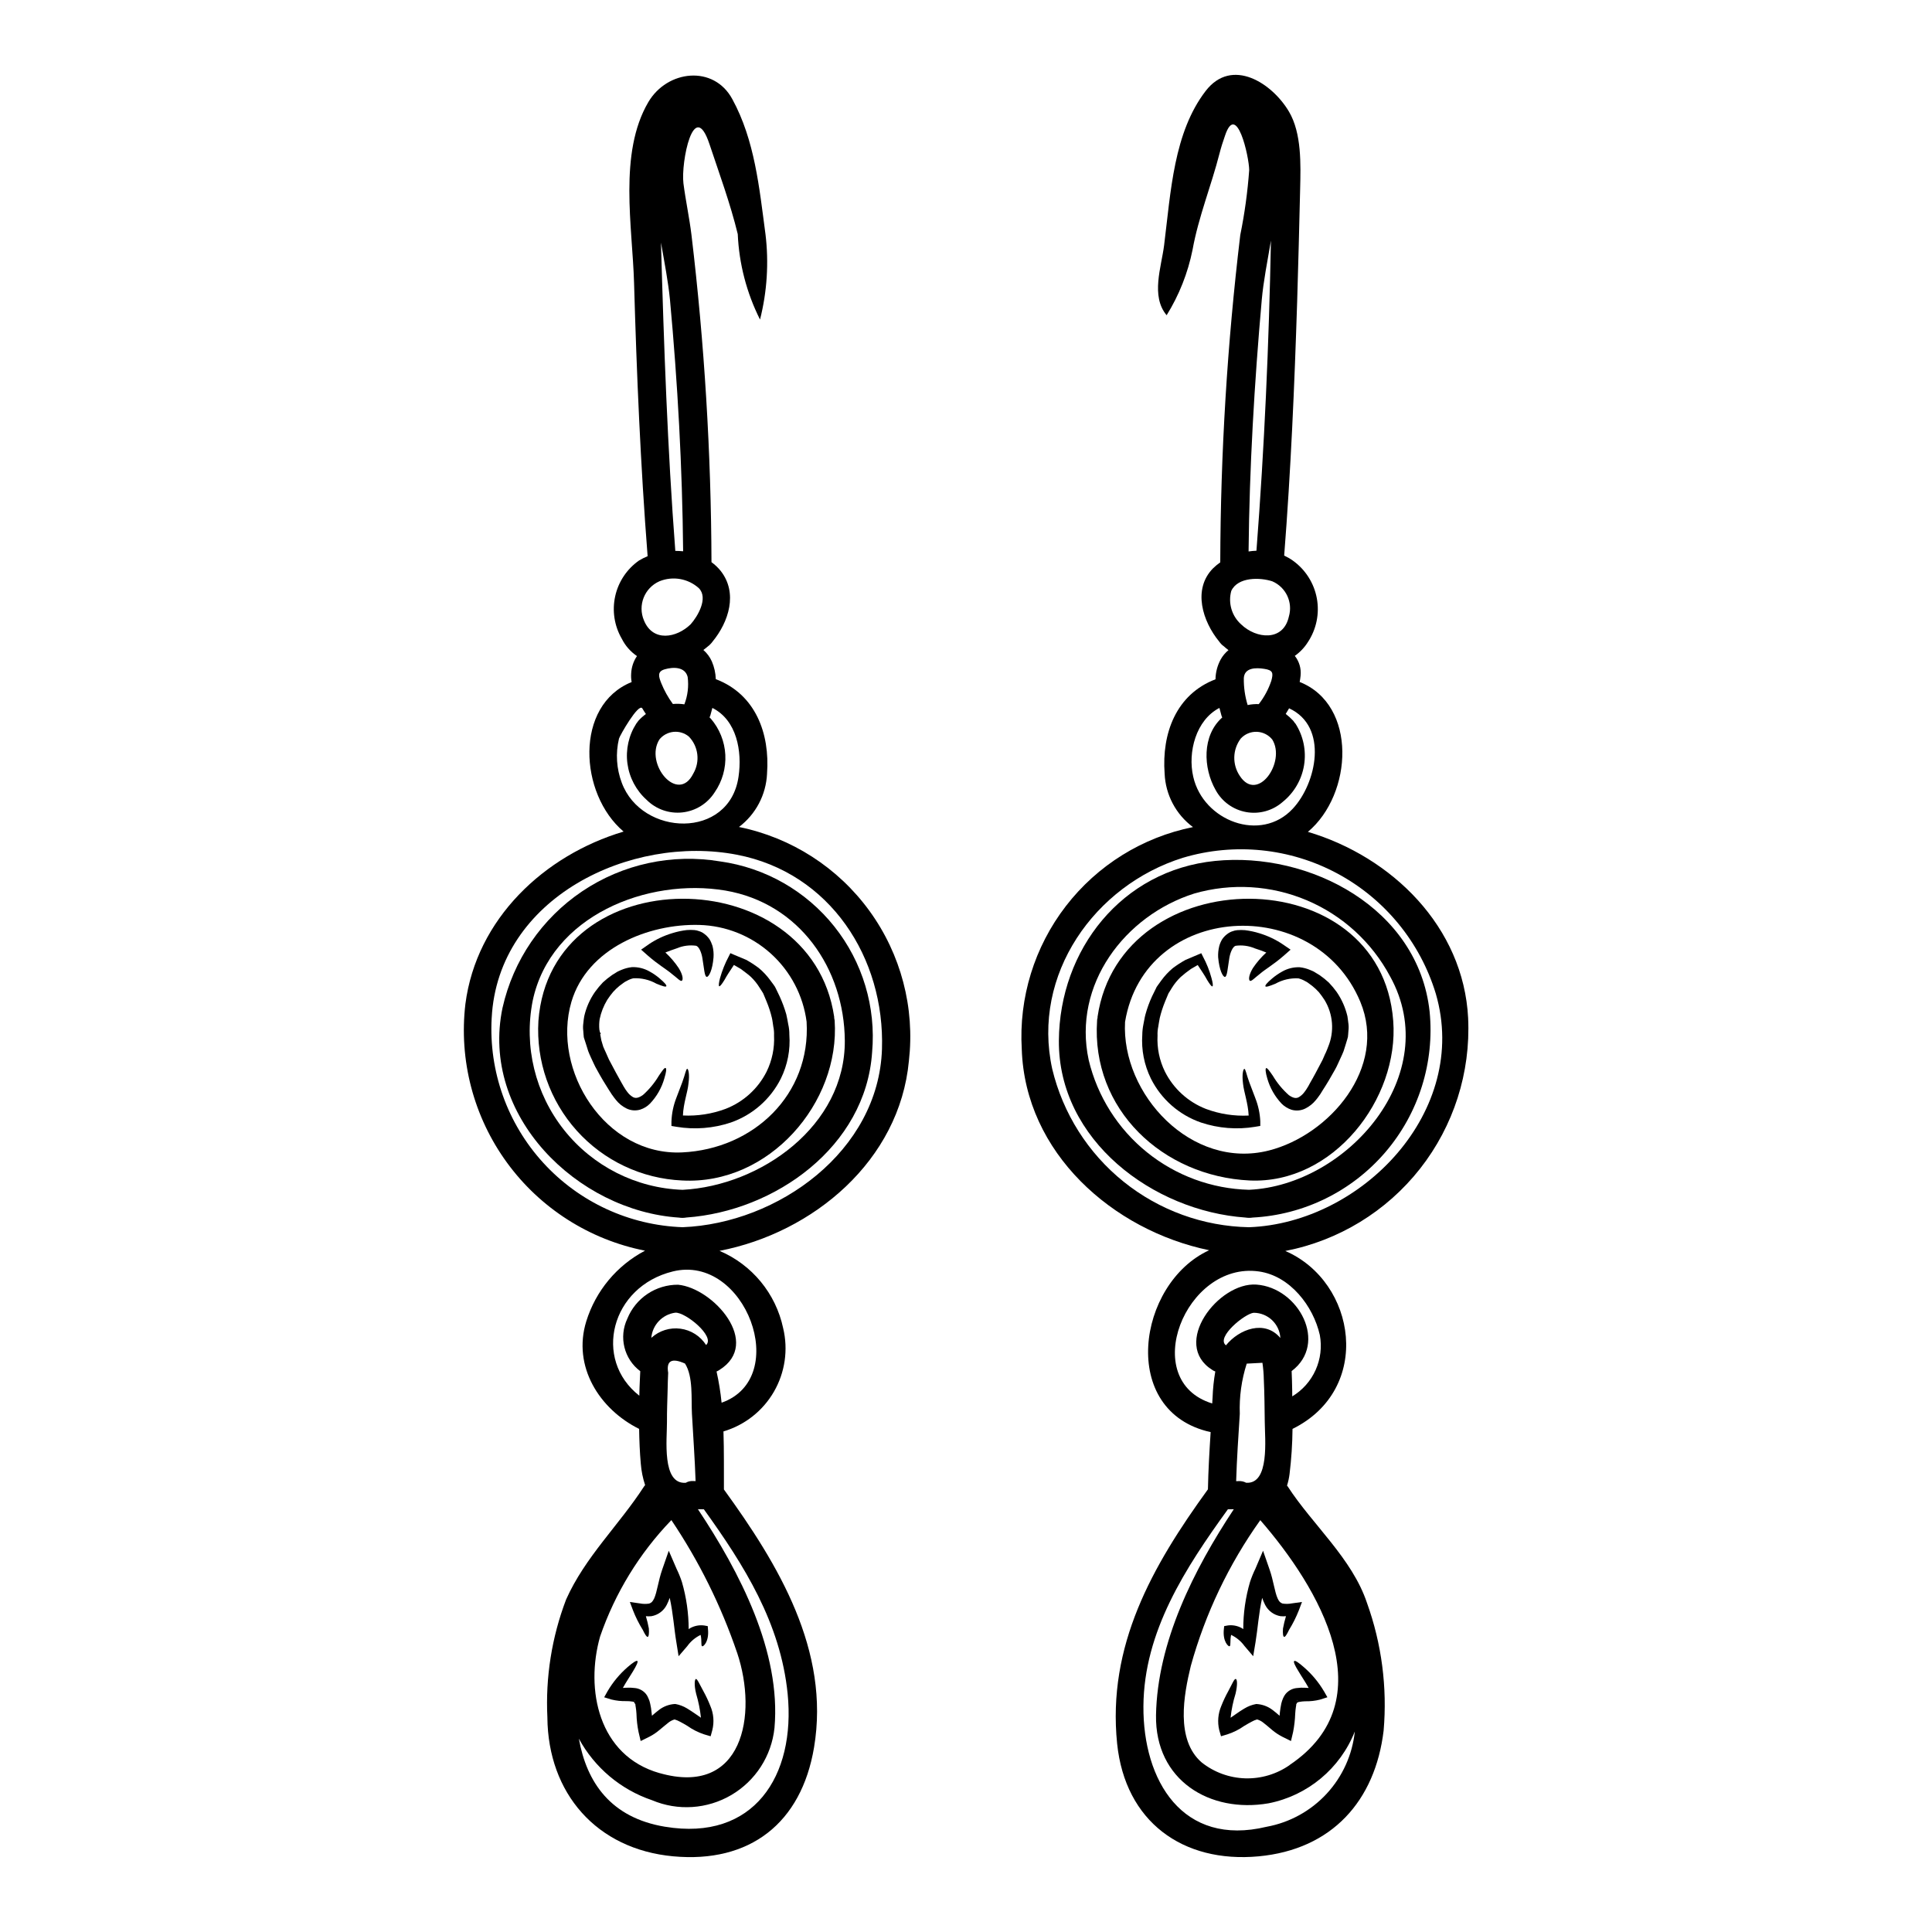<?xml version="1.0" encoding="UTF-8"?>
<!-- Uploaded to: SVG Repo, www.svgrepo.com, Generator: SVG Repo Mixer Tools -->
<svg fill="#000000" width="800px" height="800px" version="1.1" viewBox="144 144 512 512" xmlns="http://www.w3.org/2000/svg">
 <g>
  <path d="m533.07 413.84c0.684 14.387-3.836 28.539-12.734 39.867-8.895 11.324-21.574 19.07-35.715 21.812 18.895 8.203 23.246 36.625 1.91 47.156-0.039 3.992-0.301 7.981-0.785 11.941-0.129 1.043-0.352 2.074-0.672 3.074 0.051 0.074 0.125 0.148 0.176 0.223 6.59 10.184 17.07 19.078 21.012 30.875 3.894 10.828 5.402 22.367 4.414 33.828-2.231 18.633-13.707 31.52-33.129 33.332-20.125 1.859-35.359-9.195-37.496-29.863-2.652-25.977 9.27-47.008 24.062-67.398 0.098-5.055 0.395-10.113 0.719-15.164-24.48-5.375-19.48-39.449-0.395-48.195-25.586-5.305-48.766-25.797-49.66-53.277v-0.008c-0.805-13.629 3.344-27.094 11.68-37.91 8.336-10.816 20.301-18.254 33.688-20.945-4.512-3.348-7.269-8.555-7.508-14.168-0.789-10.68 3.051-21.012 13.48-25 0.027-1.848 0.504-3.66 1.387-5.281 0.527-0.938 1.223-1.77 2.055-2.449-0.43-0.32-0.84-0.66-1.234-1.02-0.258-0.168-0.492-0.367-0.695-0.598-0.199-0.207-0.379-0.434-0.547-0.668-4.359-5.301-7.113-13.828-1.609-19.402v0.004c0.59-0.578 1.227-1.105 1.906-1.574 0.082-29 1.852-57.969 5.305-86.758 1.156-5.676 1.945-11.422 2.363-17.199-0.023-3.519-3.344-18.363-6.418-9.094-0.543 1.535-1.039 3.098-1.438 4.656-2.203 8.625-5.574 16.805-7.16 25.586-1.238 6.137-3.562 12.004-6.863 17.32-4.262-5.078-1.391-12.762-0.668-18.559 1.781-14.227 2.527-29.836 11.02-40.887 6.938-8.996 17.617-2.082 22.082 5.512 3.371 5.727 3.098 14 2.949 20.395-0.246 9.934-0.473 19.871-0.789 29.809-0.715 22.504-1.684 44.977-3.445 67.43v-0.004c0.797 0.363 1.559 0.801 2.273 1.309 3.348 2.383 5.637 5.973 6.383 10.016 0.742 4.039-0.113 8.211-2.394 11.633-0.898 1.422-2.066 2.648-3.445 3.617 1.172 1.477 1.723 3.352 1.535 5.231-0.055 0.562-0.137 1.125-0.246 1.684 15.352 6.098 14.074 29.762 2.18 39.723 22.273 6.621 41.254 25.152 42.469 49.391zm-58.059 55.387c29.887-1.113 58.582-30.754 49.488-61.902-4.144-13.641-13.516-25.086-26.074-31.832-12.555-6.746-27.273-8.25-40.934-4.176-23.391 7.309-40.148 30.926-34.637 55.977 2.828 11.777 9.48 22.281 18.918 29.871 9.441 7.59 21.129 11.832 33.238 12.062zm4.66 158.89v-0.004c6.098-1.117 11.672-4.184 15.887-8.734 4.211-4.551 6.836-10.348 7.481-16.516-3.883 9.816-12.492 16.988-22.848 19.031-15.562 2.699-30.105-6.098-29.836-23.344 0.348-19.379 10.012-38.574 20.617-54.59-0.52 0.023-1.039 0.023-1.574 0.023-11.203 15.488-22.254 32.363-22.379 52.188-0.133 19.676 10.328 37.32 32.652 31.941zm6.789-114.06v-0.004c2.727-1.645 4.887-4.082 6.191-6.984 1.305-2.906 1.695-6.137 1.117-9.27-1.73-7.66-7.871-15.684-16.156-16.852-19.477-2.754-32.016 28.941-12.363 34.988 0.047-0.52 0.074-1.062 0.098-1.574 0.082-2.316 0.32-4.629 0.723-6.91-0.285-0.09-0.551-0.223-0.789-0.395-11.02-6.887 1.637-23.34 11.699-22.625 11.199 0.82 19.055 15.586 9.316 22.922 0.098 1.684 0.098 3.371 0.148 5.055 0.016 0.555 0.016 1.098 0.016 1.645zm0.844-178.3v-0.004c2.09 3.262 2.906 7.184 2.289 11.012-0.617 3.824-2.625 7.289-5.637 9.727-2.641 2.332-6.199 3.336-9.664 2.723-3.469-0.613-6.469-2.773-8.148-5.871-3.297-5.797-3.644-14.422 1.758-19.203-0.082-0.16-0.148-0.324-0.199-0.496-0.172-0.645-0.371-1.34-0.543-2.035-6.195 3.172-8.449 11.699-6.938 18.238 2.648 11.699 17.918 17.57 26.371 8.473 6.269-6.691 9.566-21.754-0.969-26.613l-0.891 1.484v0.004c0.699 0.543 1.359 1.141 1.965 1.789 0.172 0.219 0.324 0.422 0.473 0.641 0.055 0.062 0.109 0.086 0.133 0.137zm-1.535 275.98c25.547-17.148 7.731-47.035-7.781-64.879-8.348 11.707-14.578 24.781-18.414 38.637-1.836 7.582-4.113 19.527 2.902 25.586v-0.004c3.289 2.606 7.336 4.078 11.531 4.203 4.195 0.121 8.32-1.109 11.762-3.516zm-0.203-304.35c1.105-3.769-0.777-7.769-4.383-9.328-3.219-1.066-9.121-1.215-10.879 2.527-0.887 3.211 0.121 6.648 2.602 8.871 3.988 3.856 11.199 4.621 12.66-2.07zm-2.254 191.2c-0.223-3.742-3.312-6.668-7.062-6.688-2.332 0.199-10.109 6.519-7.359 8.625 3.531-4.336 10.309-6.848 14.422-1.938zm-10.754-148.97c4.723 7.262 12.293-3.715 8.602-9.641-1.012-1.246-2.516-1.992-4.121-2.039-1.605-0.047-3.148 0.605-4.231 1.793-2.184 2.906-2.281 6.875-0.25 9.887zm8.352-25.191c0.57-2.082 0.445-2.82-1.859-3.172-2.18-0.348-5.277-0.371-5.43 2.481h0.004c-0.035 2.41 0.309 4.809 1.016 7.113 0.969-0.207 1.961-0.289 2.949-0.25 1.449-1.852 2.57-3.941 3.32-6.172zm-6.691 212.52c6.316 0.445 4.981-11.648 4.957-16.105-0.051-3.719-0.074-7.457-0.246-11.18l-0.004 0.004c-0.023-1.512-0.148-3.016-0.367-4.512l-4.164 0.223v0.004c-1.379 4.293-2 8.797-1.836 13.305-0.371 5.949-0.789 11.895-0.965 17.844 0.238 0.004 0.48-0.004 0.719-0.023 0.66-0.031 1.32 0.117 1.906 0.426zm6.594-329.2c-0.945 5.551-2.008 10.902-2.43 15.684-1.969 22.203-3.269 44.43-3.496 66.707l0.004 0.004c0.688-0.102 1.383-0.168 2.082-0.195 2.106-27.355 3.32-54.812 3.84-82.219z"/>
  <path d="m522.86 412.05c1.348 13.531-2.906 27.023-11.766 37.344-8.859 10.316-21.555 16.559-35.133 17.273-0.312 0.051-0.629 0.078-0.945 0.074-0.309 0-0.613-0.023-0.918-0.074-24.453-1.707-49.684-20.445-49.484-46.91 0.172-24.086 16.652-45.121 41.406-47.602 25.047-2.527 53.844 12.488 56.84 39.895zm-47.852 47.258c25.977-1.18 51.793-30.531 37.367-56.578v0.004c-4.832-9.047-12.625-16.164-22.074-20.156-9.449-3.992-19.98-4.617-29.836-1.777-18.363 5.824-32.273 24.113-27.945 44.133v0.004c2.309 9.609 7.723 18.188 15.406 24.402 7.684 6.215 17.203 9.719 27.082 9.969z"/>
  <path d="m513.22 414.54c1.574 20.691-15.906 43.297-38.039 42.301-23.02-1.09-42.047-18.832-40.438-42.398 0-0.238 0.043-0.473 0.121-0.695v-0.277c6.148-41.727 75.137-42.074 78.355 1.07zm-32.906 34.344c16.055-4.113 31.422-21.98 24.184-39.398-12.004-28.848-57.07-26.406-62.348 5.324-1.039 19.105 17.594 39.328 38.164 34.074z"/>
  <path d="m501.33 415.15c0.094 0.652 0.102 1.312 0.023 1.969l-0.074 0.992-0.051 0.496v0.121l-0.098 0.348-0.047 0.199-0.496 1.633-0.523 1.66c-0.195 0.543-0.492 1.137-0.738 1.684-0.523 1.09-0.992 2.277-1.539 3.219-1.09 1.969-2.18 3.816-3.293 5.512l-0.395 0.645-0.246 0.395-0.219 0.297c-0.324 0.422-0.496 0.742-0.918 1.215h-0.008c-0.754 0.934-1.703 1.695-2.777 2.231-1.145 0.57-2.465 0.688-3.691 0.32-0.984-0.324-1.875-0.875-2.602-1.609-1.781-1.887-3.082-4.172-3.793-6.668-0.496-1.66-0.543-2.648-0.297-2.754 0.246-0.105 0.844 0.668 1.781 2.059h0.004c1.137 1.914 2.566 3.641 4.234 5.117 1.066 0.742 1.969 1.016 2.801 0.422h0.004c0.543-0.352 1.012-0.809 1.383-1.34 0.277-0.352 0.523-0.727 0.746-1.113l0.199-0.324 0.047-0.074c0.016-0.012 0.027-0.027 0.027-0.047l0.047-0.102 0.348-0.641c1.016-1.734 1.969-3.57 2.949-5.43 0.547-0.941 0.82-1.859 1.289-2.754 0.195-0.473 0.395-0.918 0.57-1.414 1.684-4.055 1.32-8.668-0.965-12.414-0.465-0.723-0.969-1.418-1.512-2.082-0.539-0.59-1.117-1.137-1.738-1.637-0.348-0.273-0.715-0.52-1.062-0.789l-0.246-0.172c-0.055-0.027-0.105-0.059-0.152-0.098l-0.473-0.246 0.004-0.004c-0.543-0.309-1.129-0.543-1.734-0.695-2.125-0.117-4.238 0.371-6.098 1.414-1.574 0.645-2.504 0.945-2.652 0.695-0.148-0.246 0.473-0.992 1.812-2.109 0.828-0.699 1.723-1.312 2.676-1.832 1.402-0.793 3-1.18 4.609-1.117 0.949 0.105 1.875 0.348 2.754 0.723l0.691 0.297 0.004-0.004c0.137 0.055 0.27 0.121 0.391 0.203l0.273 0.172c0.371 0.219 0.742 0.445 1.137 0.691 0.867 0.598 1.688 1.254 2.457 1.969 0.75 0.785 1.445 1.621 2.082 2.504 1.34 1.945 2.305 4.121 2.848 6.418 0.121 0.59 0.145 1.234 0.246 1.852z"/>
  <path d="m487.72 594.51v0.246l0.023 0.098 0.027 0.027-0.027-0.375zm7.137-2.332 0.918 1.613-1.934 0.617v0.004c-1.293 0.324-2.629 0.477-3.961 0.445-0.531 0.012-1.059 0.07-1.574 0.172-0.273 0-0.297 0.125-0.469 0.148-0.016 0.004-0.027-0.008-0.027-0.023-0.145 0.273-0.395 0.617-0.297 0.645 0.023 0.121-0.027 0.145-0.074 0.496-0.098 0.543-0.148 1.211-0.195 1.859-0.059 1.613-0.242 3.223-0.551 4.809l-0.57 2.43-2.301-1.141v-0.004c-0.938-0.48-1.82-1.059-2.629-1.73-0.941-0.789-1.707-1.465-2.453-2.031-0.477-0.379-1.023-0.656-1.609-0.82-0.492 0.141-0.969 0.34-1.414 0.594-0.645 0.324-1.285 0.715-1.969 1.113-1.379 0.977-2.898 1.738-4.508 2.258l-1.66 0.496-0.473-1.637c-0.508-2.137-0.316-4.375 0.547-6.394 0.531-1.348 1.152-2.664 1.855-3.934 1.09-2.055 1.574-3.269 1.969-3.219 0.395 0.051 0.523 1.512-0.047 3.914v-0.004c-0.648 2.074-1.086 4.207-1.316 6.367 0.496-0.32 1.016-0.691 1.535-1.062 0.645-0.449 1.316-0.918 2.133-1.391v0.004c0.953-0.586 2.004-0.984 3.098-1.184h0.176c1.5 0.098 2.938 0.629 4.137 1.535 0.695 0.52 1.316 1.043 1.91 1.574 0.023-0.301 0.051-0.594 0.074-0.867 0.098-0.789 0.195-1.512 0.371-2.332l-0.004 0.004c0.121-0.512 0.285-1.008 0.496-1.488 0.172-0.387 0.391-0.754 0.648-1.09 0.746-0.906 1.828-1.473 2.996-1.574 0.73-0.094 1.469-0.121 2.207-0.074 0.324 0.027 0.621 0.051 0.918 0.051-0.941-1.707-1.969-3.172-2.625-4.309-1.016-1.613-1.465-2.602-1.215-2.824 0.246-0.223 1.18 0.395 2.602 1.66l-0.004-0.004c2.09 1.812 3.875 3.949 5.285 6.332z"/>
  <path d="m489.04 568.54-0.82 2.18c-0.711 1.809-1.578 3.551-2.602 5.203-0.594 1.238-1.039 1.934-1.316 1.863-0.277-0.07-0.395-0.871-0.297-2.231l0.004-0.004c0.199-1.094 0.465-2.18 0.789-3.246-0.488 0.051-0.977 0.051-1.465 0-1.75-0.305-3.254-1.414-4.062-3-0.305-0.598-0.57-1.219-0.785-1.855-0.918 4.113-1.18 8.266-1.758 11.746l-0.621 3.719-2.277-2.676h-0.004c-0.922-1.277-2.152-2.301-3.57-2.977-0.348 1.66-0.023 2.852-0.395 3-0.223 0.223-1.934-1.18-1.512-4.656l0.07-0.668 0.945-0.172v-0.004c1.273-0.172 2.566 0.07 3.691 0.691 0.148 0.074 0.273 0.195 0.422 0.273-0.004-4.219 0.598-8.418 1.781-12.465 0.398-1.215 0.879-2.398 1.438-3.543l2.023-4.758 1.73 4.984c1.043 2.973 1.34 5.902 2.133 7.656 0.395 0.844 0.691 1.141 1.316 1.363v-0.004c0.82 0.129 1.66 0.113 2.477-0.047z"/>
  <path d="m486.02 395.67-1.785 1.574c-2.699 2.363-4.981 3.641-6.367 4.856-1.363 1.039-2.254 2.078-2.648 1.805-0.324-0.223-0.375-1.387 0.82-3.371l-0.004 0.008c1.012-1.508 2.203-2.887 3.543-4.113-0.969-0.395-2.031-0.789-3.074-1.113-1.594-0.676-3.34-0.906-5.055-0.672-0.789 0.219-1.438 1.859-1.66 3.219-0.473 2.875-0.57 4.981-1.18 5.031-0.52 0-1.488-1.758-1.785-5.18h-0.004c-0.051-1.016 0.051-2.035 0.301-3.023 0.176-0.637 0.438-1.242 0.785-1.805 0.219-0.312 0.465-0.605 0.738-0.871 0.297-0.273 0.609-0.523 0.945-0.742l0.348-0.195v-0.004c0.234-0.125 0.484-0.227 0.742-0.297 0.379-0.145 0.777-0.238 1.184-0.273 0.691-0.059 1.387-0.059 2.082 0 1.293 0.16 2.57 0.434 3.812 0.82 2.207 0.668 4.305 1.66 6.219 2.949z"/>
  <path d="m477.99 441.15v1.234l-1.34 0.223v0.004c-4.82 0.805-9.766 0.414-14.398-1.137-5.769-2.004-10.527-6.184-13.258-11.648-1.766-3.598-2.551-7.598-2.277-11.598 0.012-0.926 0.113-1.848 0.297-2.754 0.199-0.895 0.301-1.781 0.547-2.652v-0.004c0.453-1.645 1.039-3.254 1.758-4.805 0.371-0.719 0.715-1.461 1.062-2.156l0.125-0.273 0.148-0.223 0.047-0.047 0.074-0.125 0.324-0.445 0.645-0.895h0.004c0.883-1.223 1.914-2.328 3.07-3.293 1.07-0.805 2.199-1.535 3.371-2.184 1.113-0.473 2.152-0.918 3.121-1.316l1.039-0.445 0.422 0.844v0.004c0.98 1.812 1.746 3.731 2.281 5.723 0.375 1.34 0.449 2.106 0.246 2.207-0.199 0.102-0.691-0.523-1.41-1.711-0.547-1.039-1.441-2.363-2.481-3.938l-1.836 1.066h0.004c-0.93 0.652-1.824 1.355-2.676 2.106-0.898 0.855-1.68 1.82-2.332 2.875l-0.566 0.918-0.301 0.473-0.051 0.098-0.098 0.223c-0.273 0.641-0.543 1.312-0.82 1.969h0.004c-0.57 1.391-1.035 2.828-1.387 4.289-0.172 0.738-0.246 1.535-0.395 2.301v0.004c-0.164 0.773-0.23 1.566-0.195 2.359-0.176 3.312 0.5 6.617 1.969 9.594 2.273 4.512 6.141 8.023 10.852 9.859 3.617 1.352 7.469 1.949 11.328 1.758-0.148-3.242-1.266-6.219-1.488-8.398-0.348-2.625 0.074-3.938 0.324-3.965 0.348-0.051 0.543 1.438 1.34 3.566 0.445 1.141 0.965 2.531 1.574 4.141h-0.004c0.785 1.973 1.234 4.059 1.336 6.176z"/>
  <path d="m339.84 363.16c13.906 2.828 26.25 10.766 34.586 22.25 8.336 11.484 12.062 25.676 10.438 39.773-2.477 26.371-25.301 45.496-50.18 50.305v0.004c8.617 3.668 14.906 11.305 16.855 20.465 1.379 5.723 0.504 11.754-2.438 16.852-2.941 5.094-7.731 8.867-13.375 10.531 0.172 5.25 0.098 10.504 0.121 15.387 14.422 19.875 28.18 42.676 23.887 68.344-3.371 20.098-17.023 30.754-37.34 28.871-20.316-1.883-33.156-16.727-33.332-36.773h0.004c-0.527-10.652 1.16-21.301 4.953-31.27 5.055-11.328 14-19.68 20.668-29.984 0.086-0.125 0.176-0.238 0.273-0.348-0.605-1.832-0.988-3.731-1.141-5.652-0.273-3.074-0.395-6.172-0.445-9.242-10.531-5.231-17.711-16.555-14-28.523 2.5-8.055 8.098-14.785 15.562-18.707-14.707-2.902-27.781-11.246-36.605-23.363-8.824-12.117-12.75-27.121-10.996-42.008 2.922-22.578 20.887-39.426 41.926-45.695-11.809-9.957-13.082-33.477 2.129-39.625-0.137-0.758-0.18-1.531-0.121-2.301 0.082-1.641 0.609-3.231 1.535-4.586-1.711-1.156-3.094-2.734-4.016-4.582-1.977-3.402-2.602-7.418-1.758-11.262 0.844-3.84 3.102-7.223 6.32-9.48 0.73-0.438 1.492-0.816 2.277-1.145-1.883-24.137-2.902-48.27-3.594-72.422-0.422-14.867-4.164-34.395 3.789-47.926 5.008-8.496 17.32-9.91 22.254-0.766 5.949 10.902 7.137 23.414 8.773 35.707h0.004c0.926 7.59 0.441 15.285-1.438 22.699-3.543-7.047-5.555-14.766-5.902-22.648-1.969-8.105-4.957-16.207-7.477-23.789-4.191-12.645-7.609 4.805-6.918 10.348 0.594 4.586 1.574 9.098 2.133 13.676v0.004c3.438 28.773 5.207 57.727 5.301 86.703 0.918 0.664 1.742 1.449 2.453 2.332 4.586 5.848 2.133 13.504-2.18 18.734-0.16 0.23-0.344 0.445-0.543 0.641-0.211 0.234-0.441 0.445-0.699 0.625-0.371 0.324-0.789 0.641-1.18 0.941 0.969 0.832 1.738 1.875 2.25 3.043 0.637 1.484 0.992 3.074 1.043 4.684 10.504 3.992 14.371 14.352 13.578 25.051l0.004 0.004c-0.258 5.582-2.984 10.758-7.441 14.125zm37.891 58.875c0.789-24.137-13.703-46.762-38.434-51.52-28.098-5.43-63.371 11.301-64.996 43.297h-0.004c-0.781 14.094 4.144 27.91 13.664 38.336 9.52 10.422 22.832 16.574 36.938 17.074 25.25-0.992 51.941-20.121 52.832-47.188zm-57.465 206.07c23.465 3.894 34.637-13.406 32.465-35.262-1.887-18.707-11.473-33.973-22.203-48.867-0.52 0-1.043 0-1.574-0.023 11.051 16.602 22.082 37.785 20.293 57.984l-0.004 0.004c-0.773 7.387-5.008 13.969-11.41 17.742-6.398 3.769-14.207 4.285-21.047 1.387-8.281-2.805-15.199-8.625-19.379-16.305 2.066 11.598 8.457 20.969 22.855 23.344zm19.453-278.26c0.992-6.738-0.445-14.992-6.934-18.238-0.172 0.695-0.375 1.367-0.547 2.035h-0.008c-0.047 0.164-0.113 0.32-0.195 0.469l0.348 0.348c2.301 2.68 3.652 6.047 3.836 9.578 0.184 3.527-0.809 7.019-2.82 9.926-1.891 2.981-5.031 4.941-8.539 5.332-3.508 0.391-7.004-0.832-9.5-3.328-2.781-2.496-4.582-5.902-5.082-9.605-0.5-3.707 0.332-7.469 2.352-10.613 0.027-0.051 0.074-0.074 0.098-0.125 0.148-0.219 0.301-0.422 0.473-0.641h0.004c0.594-0.652 1.254-1.242 1.965-1.762-0.324-0.473-0.645-0.969-0.945-1.488-0.965-1.574-5.996 7.234-6.195 8.031h0.004c-0.922 3.879-0.664 7.941 0.742 11.672 5.293 14.25 28.512 15.102 30.941-1.582zm-20.938 264.04c22.043 6.297 26.117-15.352 20.566-31.883l-0.004 0.004c-4.231-12.438-10.09-24.262-17.422-35.164-8.469 8.785-14.918 19.316-18.891 30.855-3.981 14.039-0.438 31.586 15.746 36.195zm16.453-98.156c18.609-6.566 6.269-39.496-12.91-34.789-16.43 4.016-21.254 23.293-8.895 32.934 0.023-1.414 0.074-2.824 0.145-4.238 0.027-0.742 0.051-1.488 0.102-2.254v-0.004c-4.312-3.234-5.742-9.059-3.422-13.922 1.082-2.672 2.941-4.953 5.336-6.559 2.394-1.602 5.211-2.449 8.094-2.434 9.344 0.867 22.328 15.512 10.953 22.598-0.23 0.16-0.48 0.293-0.742 0.395 0.609 2.731 1.059 5.496 1.336 8.281zm-4.113-15.285c2.504-2.25-5.481-8.746-8.152-8.574h0.004c-3.434 0.457-6.086 3.242-6.371 6.691 0.023 0 0.023-0.023 0.047-0.051 2.086-1.891 4.898-2.766 7.688-2.391 2.789 0.371 5.269 1.953 6.785 4.324zm-4.094-191c1.836-2.059 4.758-6.938 2.18-9.566l0.004 0.004c-2.844-2.574-6.91-3.285-10.461-1.836-3.977 1.758-5.801 6.387-4.09 10.383 2.359 5.769 8.625 4.656 12.367 1.016zm0.57 227.04c0.246 0.023 0.496 0.023 0.742 0.023-0.199-5.949-0.645-11.895-0.969-17.844-0.219-3.938 0.375-9.84-1.836-13.309-3.519-1.574-5.004-0.758-4.461 2.453-0.074 1.539-0.125 3.078-0.148 4.609-0.074 2.801-0.195 5.602-0.172 8.402 0.027 4.461-1.438 16.574 4.957 16.137l0.004 0.008c0.57-0.34 1.223-0.504 1.883-0.477zm0.148-187.52 0.004 0.004c1.824-3.152 1.344-7.137-1.184-9.762-1.129-0.945-2.59-1.398-4.055-1.258-1.469 0.141-2.816 0.859-3.75 2-4.074 6.445 4.945 17.273 8.988 9.02zm-2.383-18.309h0.004c0.891-2.309 1.191-4.805 0.871-7.262-0.668-2.699-3.793-2.699-6.121-2.008-1.969 0.594-1.574 1.887-0.871 3.668v0.004c0.793 1.953 1.828 3.805 3.074 5.508 1.016-0.094 2.039-0.062 3.047 0.09zm-2.402-40.668c0.691 0.027 1.387 0.027 2.078 0.102-0.219-22.277-1.438-44.508-3.492-66.684-0.449-4.609-1.438-9.766-2.383-15.117 0.777 27.262 1.723 54.52 3.801 81.703z"/>
  <path d="m334.88 372.29c11.914 1.656 22.734 7.832 30.227 17.246 7.492 9.41 11.074 21.344 10.012 33.328-1.684 25.051-25.77 42.117-49.199 43.789-0.344 0.059-0.691 0.094-1.039 0.098-0.316 0-0.633-0.023-0.945-0.074-26.934-1.781-52.742-27.008-46.762-55.605h0.004c2.836-12.617 10.395-23.668 21.129-30.879 10.73-7.215 23.82-10.043 36.574-7.902zm-9.988 87.027c20.738-1.094 43.145-16.977 42.992-39.555-0.148-19.078-12.02-36.398-31.645-39.754-20.566-3.469-46.316 6.617-51.074 29.219-2.375 12.07 0.66 24.578 8.305 34.215 7.644 9.641 19.129 15.441 31.422 15.875z"/>
  <path d="m365.19 414.44c1.484 21.828-17.375 43.664-40.441 42.398-10.688-0.484-20.73-5.234-27.887-13.184-7.152-7.953-10.82-18.441-10.176-29.117 3.242-43.145 72.207-42.797 78.379-1.066v0.277-0.004c0.055 0.23 0.098 0.461 0.125 0.695zm-40.441 34.961c19.031-0.891 34.145-15.387 33.008-34.637-0.91-6.957-4.273-13.359-9.484-18.062-5.211-4.699-11.926-7.391-18.938-7.582-13.434-0.375-29.688 6.144-33.902 20.367-5.328 18.133 8.973 40.855 29.316 39.914z"/>
  <path d="m353.19 418.23c0.293 3.996-0.484 8.004-2.254 11.598-2.734 5.461-7.492 9.641-13.258 11.648-4.633 1.551-9.578 1.941-14.398 1.137l-1.34-0.223v-1.234l0.004-0.004c0.082-2.121 0.516-4.215 1.289-6.195 0.617-1.609 1.137-3 1.574-4.141 0.789-2.129 0.992-3.617 1.34-3.566 0.246 0.047 0.668 1.34 0.297 3.965-0.195 2.18-1.34 5.156-1.461 8.398h-0.004c3.856 0.191 7.711-0.41 11.324-1.758 4.715-1.832 8.582-5.344 10.855-9.859 1.457-2.981 2.137-6.281 1.969-9.594 0.035-0.793-0.031-1.586-0.195-2.359-0.125-0.766-0.199-1.574-0.375-2.301v-0.004c-0.348-1.465-0.812-2.898-1.387-4.289-0.273-0.668-0.547-1.34-0.82-1.969l-0.098-0.223-0.051-0.098-0.297-0.473-0.594-0.918h0.004c-0.645-1.051-1.422-2.019-2.309-2.875-0.844-0.789-1.836-1.438-2.676-2.106l-1.836-1.066c-1.039 1.574-1.934 2.902-2.477 3.938-0.719 1.18-1.215 1.781-1.414 1.711-0.195-0.07-0.125-0.871 0.223-2.207h0.004c0.559-1.988 1.332-3.906 2.305-5.723l0.422-0.844 1.016 0.445c0.969 0.395 2.031 0.844 3.148 1.316v-0.004c1.172 0.648 2.297 1.379 3.367 2.184 1.16 0.965 2.191 2.07 3.074 3.293l0.668 0.895 0.324 0.445 0.074 0.125 0.051 0.047 0.121 0.223 0.148 0.273c0.348 0.695 0.691 1.438 1.039 2.156 0.715 1.555 1.312 3.16 1.785 4.805 0.219 0.871 0.348 1.758 0.52 2.652v0.004c0.211 0.906 0.309 1.84 0.297 2.773z"/>
  <path d="m332.82 394.68c0.25 0.988 0.344 2.008 0.273 3.023-0.277 3.422-1.238 5.18-1.785 5.18-0.617-0.051-0.691-2.156-1.18-5.031-0.219-1.363-0.867-3-1.656-3.219h-0.004c-1.723-0.234-3.477-0.004-5.082 0.672-1.016 0.348-2.082 0.715-3.051 1.113 1.328 1.23 2.508 2.609 3.519 4.113 1.215 1.969 1.18 3.148 0.848 3.371-0.395 0.273-1.289-0.789-2.652-1.805-1.414-1.215-3.691-2.504-6.367-4.856l-1.781-1.574 2.031-1.414-0.004-0.008c1.91-1.289 4.008-2.281 6.219-2.945 1.246-0.391 2.523-0.664 3.816-0.82 0.691-0.059 1.387-0.059 2.078 0 0.406 0.039 0.801 0.129 1.184 0.273 0.254 0.074 0.504 0.176 0.742 0.297l0.348 0.195v0.004c0.332 0.223 0.648 0.469 0.941 0.742 0.266 0.273 0.516 0.562 0.742 0.871 0.348 0.57 0.621 1.18 0.82 1.816z"/>
  <path d="m332.25 596.1c0.871 2.016 1.055 4.262 0.523 6.394l-0.449 1.637-1.684-0.496c-1.598-0.523-3.109-1.285-4.481-2.258-0.668-0.395-1.316-0.789-1.969-1.113-0.445-0.25-0.922-0.449-1.414-0.594-0.586 0.164-1.133 0.441-1.609 0.82-0.742 0.566-1.512 1.262-2.477 2.031-0.797 0.676-1.668 1.258-2.602 1.73l-2.305 1.141-0.57-2.43v0.004c-0.32-1.578-0.5-3.176-0.543-4.785-0.035-0.621-0.102-1.242-0.203-1.855-0.047-0.375-0.098-0.375-0.07-0.496 0.098-0.051-0.199-0.445-0.352-0.691l-0.07-0.125v-0.023c-0.102-0.023-0.176-0.023-0.395-0.051v-0.004c-0.52-0.086-1.047-0.125-1.574-0.121-1.332 0.039-2.664-0.105-3.961-0.422l-1.934-0.594 0.918-1.637c1.406-2.387 3.188-4.527 5.277-6.348 1.414-1.234 2.363-1.832 2.602-1.633 0.238 0.195-0.223 1.211-1.211 2.824-0.668 1.137-1.688 2.602-2.629 4.309 0.301 0 0.594-0.023 0.918-0.051l-0.004 0.004c0.738-0.047 1.477-0.02 2.207 0.074 1.168 0.098 2.25 0.668 2.996 1.574 0.262 0.332 0.473 0.699 0.625 1.09 0.234 0.469 0.402 0.973 0.496 1.488 0.176 0.766 0.301 1.547 0.367 2.332 0.051 0.285 0.082 0.574 0.102 0.863 0.594-0.52 1.215-1.043 1.91-1.574h-0.004c1.199-0.906 2.637-1.441 4.137-1.535h0.176c1.094 0.199 2.144 0.598 3.098 1.18 0.789 0.473 1.465 0.941 2.133 1.391 0.52 0.371 1.039 0.742 1.535 1.062-0.23-2.148-0.656-4.273-1.273-6.348-0.598-2.402-0.395-3.891-0.051-3.914 0.344-0.023 0.867 1.18 1.969 3.219v0.004c0.699 1.266 1.316 2.578 1.844 3.926zm-20.047-1.211v-0.375h-0.023 0.004c-0.023 0.105-0.031 0.215-0.023 0.324z"/>
  <path d="m331.61 575.61c0.395 3.469-1.289 4.879-1.539 4.656-0.371-0.148-0.023-1.34-0.395-3-1.41 0.68-2.629 1.699-3.539 2.977l-2.301 2.676-0.594-3.719c-0.594-3.492-0.844-7.633-1.758-11.746h-0.004c-0.223 0.637-0.484 1.258-0.789 1.855-0.805 1.586-2.309 2.695-4.062 3-0.484 0.051-0.977 0.051-1.465 0 0.324 1.066 0.586 2.152 0.789 3.246 0.098 1.363-0.027 2.156-0.301 2.231-0.273 0.074-0.719-0.621-1.316-1.863l0.004 0.004c-1.027-1.648-1.898-3.391-2.602-5.203l-0.816-2.18 2.648 0.375c0.809 0.16 1.641 0.176 2.453 0.047 0.645-0.219 0.918-0.52 1.34-1.363 0.789-1.758 1.09-4.684 2.133-7.656l1.734-4.984 2.055 4.758v0.004c0.559 1.145 1.039 2.328 1.438 3.543 1.172 4.051 1.773 8.246 1.785 12.465 0.145-0.074 0.273-0.195 0.422-0.273 1.125-0.621 2.418-0.863 3.691-0.691l0.941 0.172z"/>
  <path d="m318.77 403.26c1.34 1.117 1.969 1.863 1.805 2.109-0.16 0.246-1.09-0.051-2.648-0.695h0.004c-1.859-1.043-3.973-1.531-6.098-1.414-0.609 0.145-1.195 0.379-1.734 0.695l-0.473 0.246v0.004c-0.051 0.027-0.102 0.062-0.148 0.098l-0.246 0.172c-0.348 0.273-0.695 0.52-1.066 0.789-0.609 0.5-1.184 1.047-1.707 1.637-0.555 0.664-1.066 1.359-1.539 2.082-0.957 1.578-1.637 3.309-2.008 5.117-0.133 0.91-0.16 1.836-0.074 2.754l0.148 0.691 0.246 0.375-0.172 0.145 0.301 1.637 0.496 1.66c0.195 0.52 0.422 0.941 0.641 1.438 0.449 0.918 0.742 1.836 1.289 2.754 0.965 1.859 1.969 3.691 2.949 5.43l0.371 0.641 0.051 0.102v0.004c0 0.02 0.008 0.035 0.023 0.047 0 0.023 0.023 0.074 0.051 0.074l0.195 0.324c0.223 0.387 0.473 0.762 0.746 1.113 0.371 0.531 0.84 0.984 1.383 1.34 0.848 0.594 1.734 0.324 2.801-0.422h0.004c1.668-1.477 3.098-3.203 4.234-5.117 0.945-1.391 1.488-2.18 1.785-2.059 0.301 0.121 0.195 1.09-0.324 2.754h0.004c-0.703 2.5-2.004 4.789-3.789 6.668-0.723 0.746-1.617 1.297-2.602 1.609-1.223 0.363-2.531 0.25-3.672-0.32-1.07-0.531-2.012-1.293-2.754-2.231-0.422-0.473-0.594-0.789-0.918-1.215l-0.223-0.297-0.246-0.395-0.422-0.645c-1.09-1.684-2.184-3.519-3.269-5.512-0.57-0.941-1.039-2.129-1.574-3.219-0.242-0.547-0.52-1.141-0.715-1.684l-0.52-1.66-0.516-1.598-0.074-0.199-0.074-0.348v-0.121l-0.051-0.496-0.07-0.992h-0.004c-0.078-0.656-0.07-1.316 0.023-1.969 0.074-0.617 0.121-1.262 0.246-1.883h0.004c0.527-2.301 1.496-4.481 2.848-6.418 0.637-0.883 1.332-1.719 2.082-2.504 0.77-0.715 1.59-1.371 2.453-1.969 0.371-0.246 0.742-0.473 1.113-0.691l0.273-0.172c0.133-0.078 0.273-0.148 0.422-0.203l0.668-0.297v0.004c0.887-0.375 1.824-0.617 2.777-0.723 1.609-0.059 3.207 0.328 4.609 1.117 0.957 0.52 1.855 1.133 2.684 1.836z"/>
 </g>
</svg>